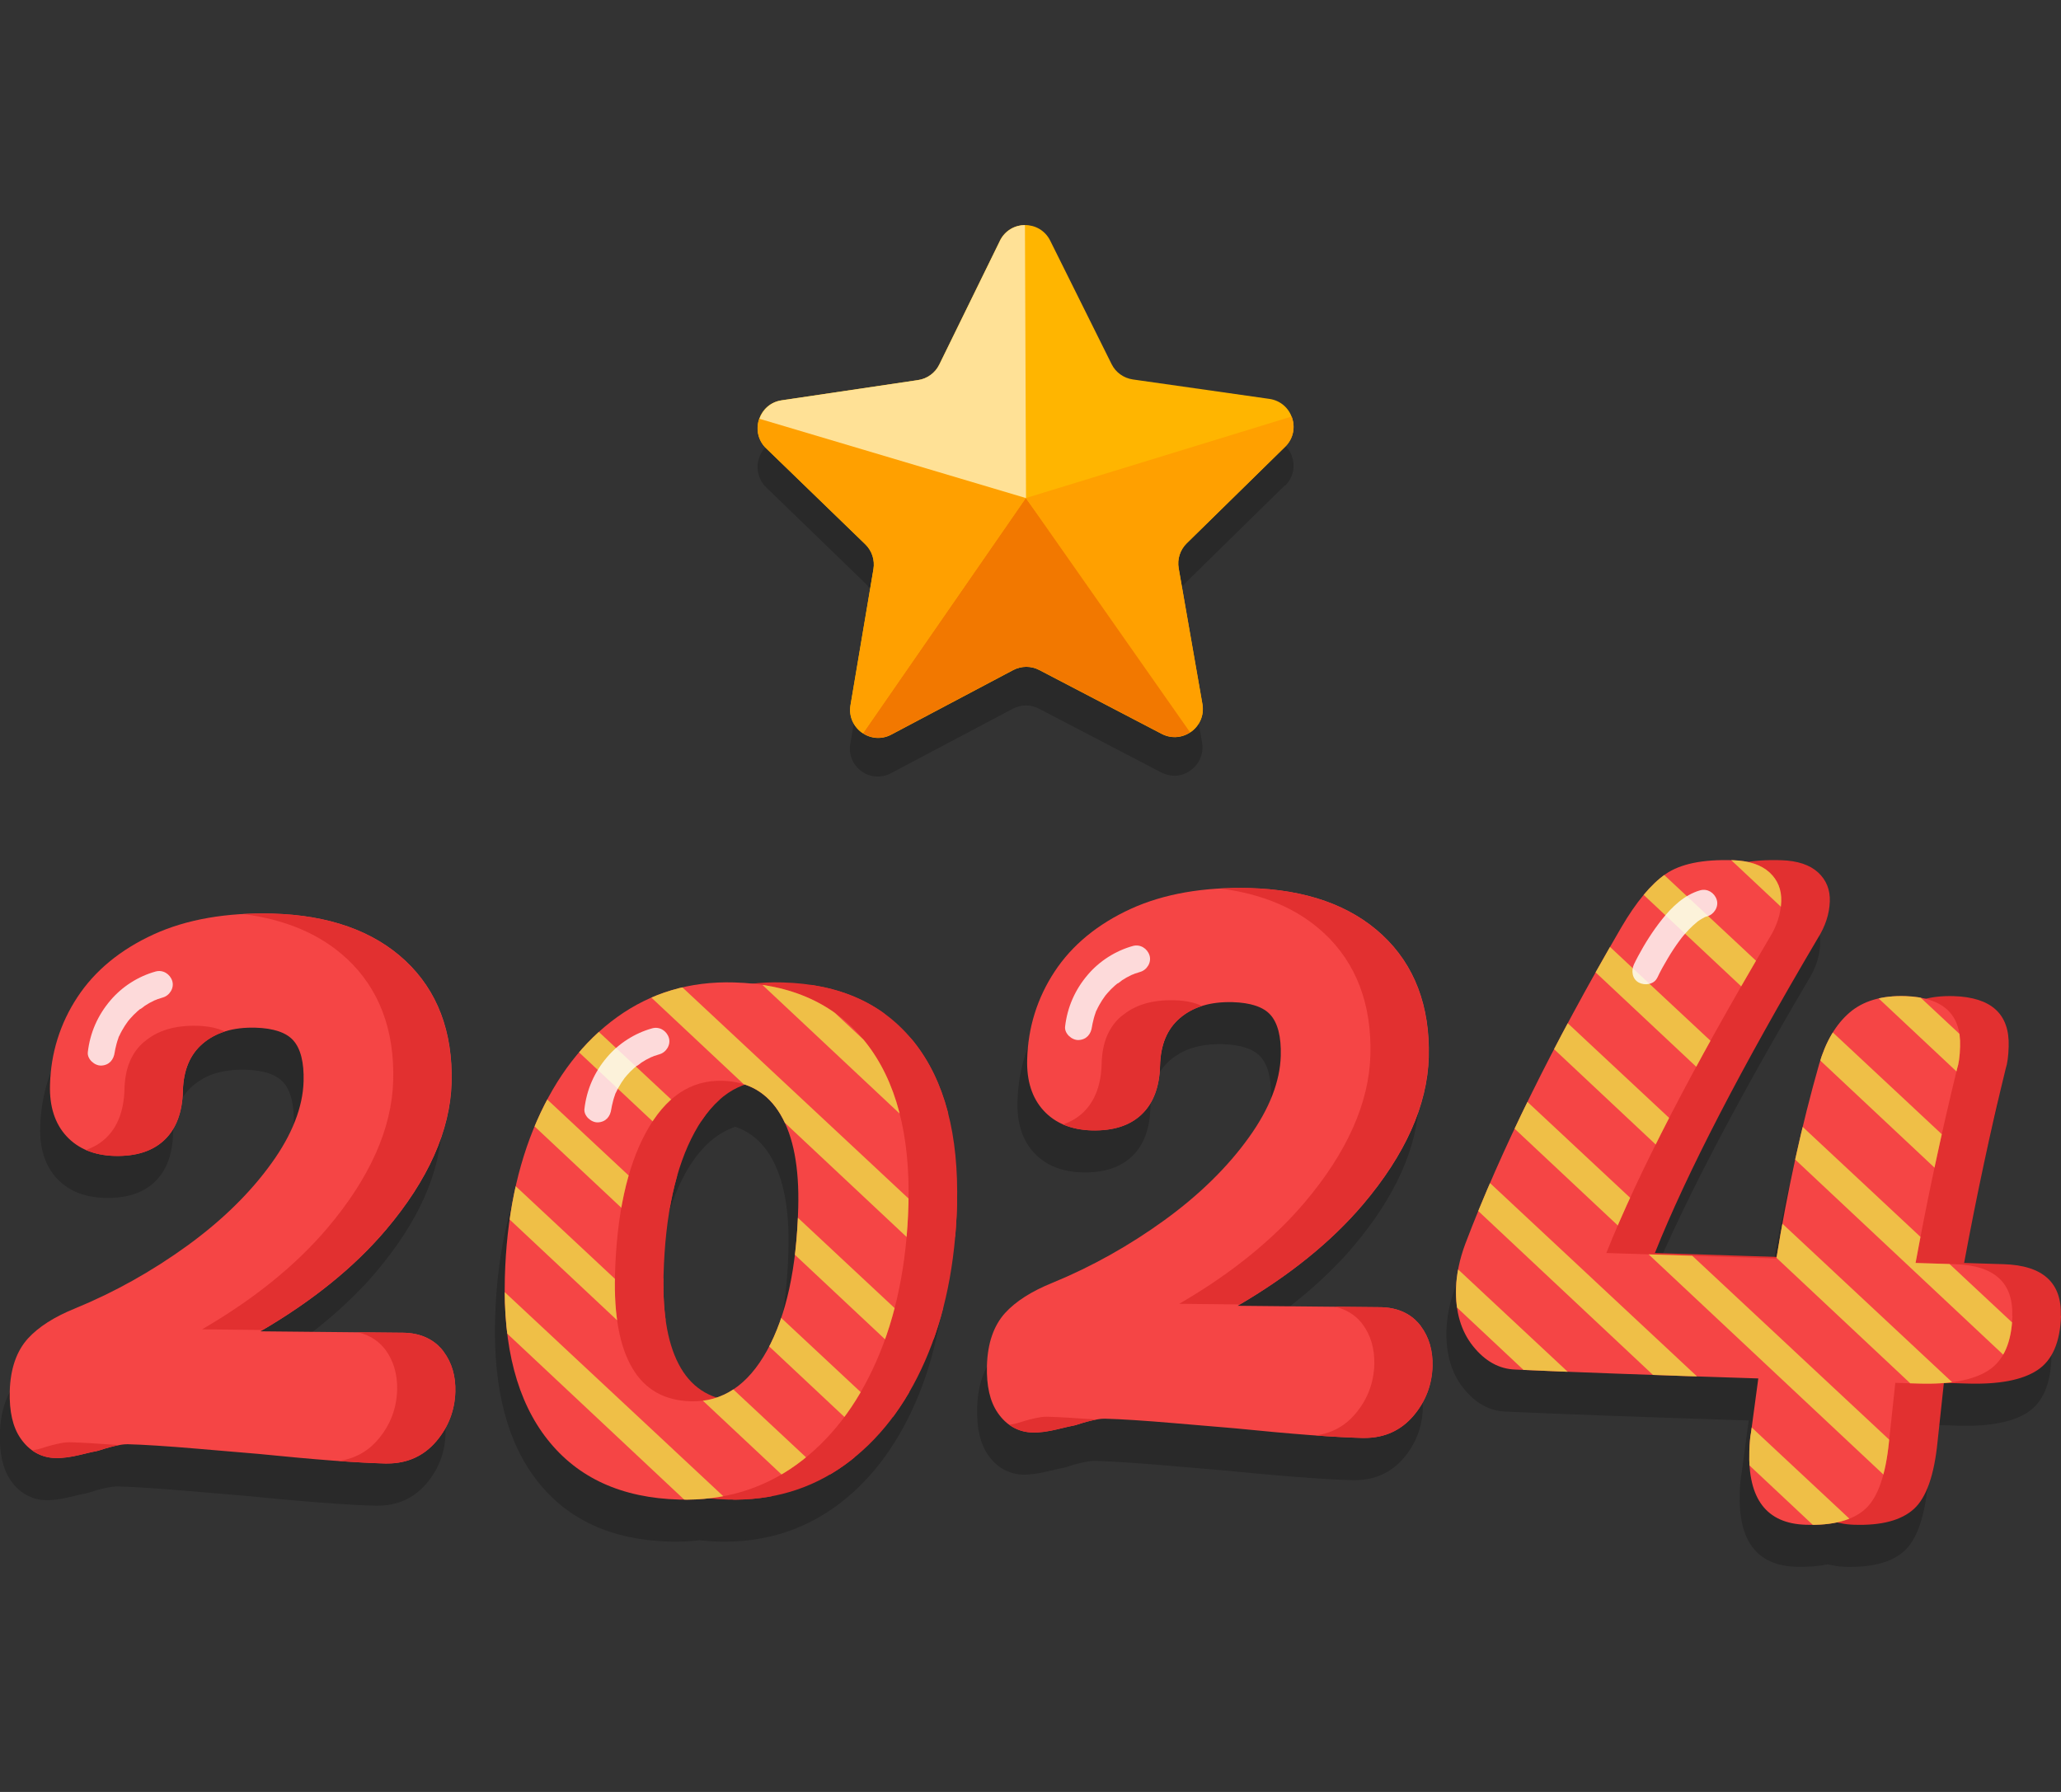 <?xml version="1.0" encoding="UTF-8"?><svg id="_圖層_2" xmlns="http://www.w3.org/2000/svg" xmlns:xlink="http://www.w3.org/1999/xlink" viewBox="0 0 230 200"><rect x="0" y="0" width="230" height="200" fill="#333333" stroke="none"/><defs><style>.cls-1{fill:none;}.cls-1,.cls-2,.cls-3,.cls-4,.cls-5,.cls-6,.cls-7,.cls-8,.cls-9,.cls-10,.cls-11{stroke-width:0px;}.cls-12,.cls-3{fill:#e23030;}.cls-13{clip-path:url(#clippath-4);}.cls-14{clip-path:url(#clippath-3);}.cls-15{clip-path:url(#clippath-5);}.cls-16,.cls-11{opacity:.2;}.cls-17{opacity:.8;}.cls-4{fill:#efbf47;}.cls-5{fill:#fff;}.cls-6{fill:#ffe196;}.cls-7{fill:#ffa000;}.cls-8{fill:#ffb500;}.cls-9{fill:#f27800;}.cls-10{fill:#f54545;}</style><clipPath id="clippath-3"><path class="cls-3" d="m66.53,160.68c-3.39-4.28-4.98-10.32-4.77-18.11.18-6.61,1.37-12.43,3.57-17.45,2.2-5.02,5.19-8.88,8.96-11.6,3.77-2.71,8.12-4.01,13.03-3.87,6.41.17,11.32,2.4,14.71,6.69,3.39,4.29,4.98,10.32,4.77,18.11-.18,6.61-1.37,12.43-3.57,17.45s-5.19,8.88-8.96,11.6c-3.78,2.72-8.12,4-13.03,3.87-6.42-.17-11.32-2.4-14.71-6.69Zm24.49-9.95c2.14-3.87,3.3-9.18,3.48-15.92.12-4.52-.54-7.99-1.98-10.42-1.44-2.43-3.6-3.69-6.48-3.76-3.54-.1-6.37,1.81-8.51,5.72-2.14,3.91-3.3,9.23-3.48,15.97-.12,4.52.52,7.97,1.93,10.37,1.41,2.4,3.59,3.63,6.53,3.71,3.54.1,6.37-1.79,8.51-5.67Z"/></clipPath><clipPath id="clippath-4"><path class="cls-1" d="m61.11,160.68c-3.39-4.28-4.98-10.32-4.77-18.11.18-6.61,1.37-12.43,3.57-17.45,2.2-5.02,5.19-8.88,8.96-11.6,3.77-2.71,8.12-4.01,13.03-3.87,6.41.17,11.32,2.4,14.71,6.69,3.39,4.29,4.98,10.32,4.77,18.11-.18,6.61-1.37,12.43-3.57,17.45-2.2,5.02-5.19,8.88-8.96,11.6-3.78,2.72-8.12,4-13.03,3.87-6.42-.17-11.32-2.4-14.71-6.69Zm24.49-9.95c2.14-3.87,3.3-9.18,3.48-15.92.12-4.52-.54-7.99-1.98-10.42-1.44-2.43-3.6-3.69-6.48-3.76-3.54-.1-6.37,1.81-8.51,5.72-2.14,3.91-3.3,9.23-3.48,15.97-.12,4.52.52,7.97,1.93,10.37,1.41,2.4,3.59,3.63,6.53,3.71,3.54.1,6.37-1.79,8.51-5.67Z"/></clipPath><clipPath id="clippath-5"><path class="cls-1" d="m224.58,146.86c-.09,2.96-.98,4.99-2.66,6.08-1.68,1.1-4.29,1.59-7.82,1.48l-2.59-.08-.7,6.52c-.37,3.77-1.25,6.29-2.65,7.56-1.4,1.27-3.62,1.86-6.66,1.76-4.36-.14-6.45-2.88-6.28-8.22.03-.9.09-1.6.19-2.09l.81-6.02c-11.92-.38-20.95-.71-27.11-.99-1.81-.06-3.38-.93-4.73-2.62-1.35-1.69-1.97-3.85-1.89-6.48.05-1.56.39-3.19,1.02-4.9,3.95-10.4,9.76-22.18,17.42-35.35,1.65-2.82,3.3-4.81,4.94-5.95,1.64-1.14,4.14-1.66,7.51-1.55,1.81.06,3.17.52,4.09,1.36.92.85,1.36,1.94,1.31,3.25-.05,1.4-.5,2.78-1.37,4.15-8.53,14.45-14.58,26.14-18.15,35.08l18.98.61c1.23-7.61,2.82-14.84,4.77-21.69.74-2.53,1.87-4.44,3.39-5.75,1.52-1.31,3.6-1.92,6.23-1.84,4.19.14,6.23,2.01,6.11,5.63-.03,1.07-.14,1.89-.33,2.46-1.7,6.94-3.25,14.17-4.64,21.69l4.44.14c4.35.14,6.47,2.06,6.35,5.76Z"/></clipPath></defs><g id="_標準字"><rect class="cls-1" x="0" width="230" height="200"/><path class="cls-11" d="m143.42,54.2c.33-.32.56-.69.71-1.07.01-.02.02-.05.03-.07.04-.1.06-.19.09-.29.01-.05.03-.09.04-.14.02-.08.03-.16.04-.25,0-.06.02-.13.02-.19,0-.07,0-.14,0-.2,0-.08,0-.16,0-.24,0-.06-.01-.11-.02-.16-.01-.09-.03-.18-.05-.27-.01-.05-.02-.09-.03-.13-.03-.1-.05-.19-.09-.29,0-.02,0-.03-.01-.05h0c-.38-.99-1.25-1.8-2.48-1.98l-15.24-2.17c-1.02-.15-1.91-.78-2.37-1.71l-6.85-13.78c-.58-1.17-1.71-1.75-2.84-1.74h0c-.08,0-.16.03-.24.03-.19.02-.39.03-.58.08-.09.02-.17.08-.26.11-.17.07-.35.12-.52.22-.12.07-.21.18-.32.26-.12.09-.25.17-.35.29-.2.22-.38.47-.52.76l-6.77,13.82c-.45.93-1.34,1.57-2.36,1.72l-15.23,2.26c-.16.02-.31.06-.46.1-.07.02-.13.05-.2.08-.07.03-.15.05-.22.08-.09.04-.17.09-.25.14-.04.02-.09.04-.13.07-.1.06-.18.13-.27.2-.02.02-.04.03-.07.05-.09.08-.18.17-.26.26,0,0-.02.02-.03.03-.09.1-.17.21-.25.32,0,0,0,0,0,0-.15.23-.27.47-.36.73,0,0,0,0,0,0h0c-.09.25-.14.51-.17.77,0,0,0,0,0,.01-.01.14-.01.27,0,.41,0,.01,0,.03,0,.04,0,.13.02.25.05.38,0,.02,0,.05.01.07.02.11.06.23.09.34.01.03.02.07.03.1.04.1.09.2.13.3.02.04.03.08.05.12.05.1.12.19.18.28.03.04.05.08.07.11.1.13.2.25.32.36l11.06,10.71c.37.36.64.8.8,1.27.16.48.2.99.11,1.5l-2.56,15.18s0,0,0,0c-.03.16-.04.32-.04.48,0,.04,0,.09,0,.13,0,.11,0,.23.02.34,0,.04.02.08.02.12.02.11.04.22.07.32,0,.03.02.06.03.1.04.11.08.22.13.33,0,.02.02.04.03.06.06.11.12.23.19.33,0,.01.02.02.02.03.08.11.16.22.25.32,0,0,0,0,0,.01.19.22.41.41.66.57h0s0,0,0,0c.11.07.23.14.35.2,0,0,0,0,0,0,.12.06.24.11.36.15,0,0,.01,0,.02,0,.12.04.24.07.36.1.02,0,.04,0,.06,0,.11.02.22.04.34.04.04,0,.07,0,.11,0,.1,0,.2,0,.3,0,.06,0,.11-.01.17-.02.08-.01.17-.02.25-.03.08-.02.16-.04.24-.07.06-.02.12-.03.18-.05.14-.05.28-.11.42-.19l13.6-7.2c.91-.48,2-.49,2.92,0l13.65,7.12c.16.08.32.15.48.2.05.02.1.03.15.04.11.03.22.06.33.08.06,0,.11.01.17.02.11.01.22.02.32.02.05,0,.1,0,.15,0,.12,0,.23-.02.34-.04.04,0,.08-.01.12-.02.14-.03.27-.06.4-.11.01,0,.02,0,.03-.01.24-.09.46-.2.67-.34h0s.01-.01.02-.02c.1-.07.19-.14.28-.21.02-.02.05-.04.07-.06.06-.05.11-.1.16-.16,0,0,0,0,0,0h0s.04-.05.07-.07c.03-.03.06-.06.08-.09.06-.07.11-.15.17-.22.03-.05.07-.09.1-.14.04-.06.07-.13.11-.2.04-.07.07-.13.1-.2.02-.05.04-.1.06-.15.03-.09.07-.18.1-.27,0-.03.01-.05.02-.08.1-.4.13-.84.05-1.29l-2.65-15.16c-.18-1.02.16-2.06.89-2.78l10.99-10.78Z"/><g class="cls-16"><path class="cls-2" d="m222.55,145.8l-4.44-.14c1.39-7.52,2.94-14.75,4.65-21.69.18-.57.29-1.39.33-2.46.12-3.62-1.92-5.49-6.11-5.63-1.17-.04-2.23.07-3.18.31-.67-.17-1.4-.28-2.24-.31-2.63-.08-4.71.53-6.23,1.84-1.52,1.31-2.65,3.23-3.39,5.75-1.93,6.8-3.51,13.97-4.74,21.51l-13.59-.44c3.58-8.93,9.63-20.62,18.15-35.08.87-1.37,1.32-2.75,1.37-4.15.04-1.31-.4-2.4-1.31-3.25-.92-.85-2.28-1.31-4.09-1.36-1.42-.05-2.68.03-3.8.2-.5-.11-1.03-.18-1.62-.2-3.37-.11-5.87.41-7.51,1.55-1.64,1.14-3.29,3.12-4.94,5.95-7.66,13.16-13.47,24.94-17.42,35.35-.63,1.71-.97,3.34-1.02,4.9-.08,2.63.54,4.79,1.89,6.48,1.34,1.69,2.92,2.56,4.73,2.62,6.16.28,15.2.61,27.11.99l-.81,6.02c-.1.49-.16,1.19-.19,2.09-.17,5.34,1.92,8.08,6.28,8.22,1.35.04,2.53-.06,3.55-.28.57.15,1.18.26,1.87.28,3.04.1,5.26-.49,6.66-1.76,1.4-1.27,2.28-3.79,2.65-7.56l.7-6.49c.07,0,.13-.01.19-.02l2.4.08c3.53.11,6.14-.38,7.82-1.48,1.68-1.1,2.57-3.13,2.66-6.08.12-3.7-2-5.62-6.35-5.76Z"/><path class="cls-2" d="m86.23,114.34c-1.14-.03-2.24.02-3.32.15-.68-.07-1.38-.13-2.1-.15-4.91-.13-9.25,1.16-13.03,3.87-3.78,2.71-6.76,6.58-8.96,11.6-2.2,5.02-3.39,10.83-3.57,17.45-.21,7.79,1.38,13.83,4.77,18.11,3.39,4.29,8.29,6.51,14.71,6.69,1.14.03,2.24-.02,3.32-.15.68.07,1.38.13,2.1.15,4.91.13,9.25-1.16,13.03-3.87,3.77-2.71,6.76-6.58,8.96-11.6,2.2-5.02,3.39-10.83,3.57-17.45.21-7.79-1.38-13.83-4.77-18.11-3.39-4.28-8.29-6.51-14.71-6.69Zm-11.34,43.03c-1.41-2.4-2.05-5.85-1.93-10.37.18-6.74,1.34-12.07,3.48-15.97,1.52-2.77,3.39-4.51,5.61-5.27,1.65.56,2.98,1.66,3.96,3.32,1.44,2.43,2.1,5.9,1.98,10.42-.18,6.74-1.34,12.05-3.48,15.92-1.52,2.76-3.4,4.49-5.63,5.23-1.69-.55-3.02-1.64-3.99-3.28Z"/><path class="cls-2" d="m48.43,155.56c-.69-.93-2.01-2.05-4.39-2.12l-16.06-.16c2.93-1.7,5.57-3.52,7.93-5.44.02-.02.04-.04.06-.05.55-.45,1.08-.9,1.6-1.36.09-.08.17-.16.26-.24.44-.4.88-.8,1.3-1.21.2-.19.38-.39.58-.58.3-.3.6-.6.89-.9.47-.5.93-1.01,1.36-1.53,4.73-5.58,7.19-11.11,7.34-16.44.15-5.7-1.59-10.29-5.19-13.64-3.54-3.3-8.52-5.06-14.79-5.23-.56-.02-1.12-.02-1.66,0-4.44.06-8.34.83-11.59,2.32-3.72,1.7-6.58,4.06-8.52,7.01-1.94,2.95-2.97,6.25-3.06,9.81-.07,2.39.55,4.31,1.83,5.7.95,1.03,2.17,1.7,3.66,2.01,0,0,.02,0,.03,0,.24.05.48.09.73.12.03,0,.07.01.1.01.28.03.57.05.86.06,2.39.06,4.24-.53,5.55-1.77,1.31-1.24,2.01-3.07,2.07-5.44.06-2.36.79-4.1,2.21-5.32.18-.15.37-.3.56-.43.18-.12.37-.24.56-.35.01,0,.02-.01.03-.02.41-.23.85-.41,1.32-.56h0c1-.31,2.13-.45,3.4-.42,2.01.06,3.44.53,4.23,1.42.82.92,1.21,2.46,1.15,4.57-.08,2.86-1.27,5.93-3.56,9.11-2.37,3.31-5.54,6.42-9.43,9.24-3.92,2.84-8.12,5.19-12.48,6.98-2.37.96-4.1,2.07-5.3,3.38-1.27,1.41-1.95,3.38-2.02,5.87-.06,2.27.33,3.99,1.2,5.26.51.75,1.14,1.31,1.84,1.68.04.02.07.04.11.05.15.07.31.14.47.2.05.02.11.04.16.06.15.05.31.09.46.12.06.01.11.03.17.04.21.03.43.06.65.06.81.03,1.74-.1,2.85-.37.9-.22,1.5-.36,1.81-.41l.23-.06c.25-.08.47-.15.69-.22.05-.01.08-.02.13-.04.16-.05.33-.09.47-.13.03,0,.06-.01.09-.02.15-.04.29-.07.42-.1.01,0,.02,0,.04,0,.14-.03.27-.06.39-.08.49-.09.8-.11.97-.1,1.86.05,4.47.22,7.75.5,3.34.29,5.63.48,6.84.58,4.19.42,7.61.71,10.38.89.02,0,.03,0,.05,0,.44.03.88.05,1.29.08.12,0,.23.01.34.02.31.02.62.03.91.04.41.02.81.03,1.18.04.08,0,.17,0,.25,0,2.23,0,4.06-.83,5.46-2.47,1.36-1.6,2.07-3.46,2.13-5.53.05-1.74-.39-3.25-1.31-4.48h0Z"/><path class="cls-2" d="m157.49,152.71c-.69-.93-2.01-2.05-4.39-2.12l-16.06-.16c2.93-1.7,5.57-3.52,7.93-5.44.02-.02.04-.04.06-.05.55-.45,1.08-.9,1.6-1.36.09-.08.17-.16.26-.24.44-.4.88-.8,1.3-1.21.2-.19.38-.39.58-.58.3-.3.6-.6.89-.9.47-.5.93-1.01,1.36-1.53,4.73-5.58,7.19-11.11,7.34-16.44.15-5.7-1.59-10.29-5.19-13.64-3.54-3.3-8.52-5.06-14.79-5.23-.56-.02-1.12-.02-1.66,0-4.44.06-8.34.83-11.59,2.32-3.72,1.7-6.58,4.06-8.52,7.01-1.94,2.95-2.97,6.25-3.06,9.81-.07,2.39.55,4.31,1.83,5.7.95,1.03,2.18,1.7,3.66,2.01,0,0,.02,0,.03,0,.24.05.48.09.73.12.03,0,.06.01.1.01.28.03.57.05.86.06,2.39.06,4.24-.53,5.55-1.77,1.31-1.24,2.01-3.07,2.07-5.44.06-2.36.79-4.1,2.21-5.32.18-.15.37-.3.56-.43.18-.12.37-.24.56-.35.01,0,.02-.01.03-.02.41-.23.85-.41,1.32-.56h0c1-.31,2.13-.45,3.4-.42,2.01.06,3.44.53,4.23,1.42.82.92,1.21,2.46,1.15,4.57-.08,2.86-1.27,5.93-3.56,9.11-2.37,3.31-5.54,6.42-9.43,9.24-3.92,2.84-8.12,5.19-12.48,6.98-2.37.96-4.1,2.07-5.3,3.38-1.27,1.41-1.95,3.38-2.02,5.87-.06,2.27.33,3.99,1.2,5.26.51.75,1.14,1.31,1.84,1.68.04.02.07.04.11.05.15.07.31.14.47.2.05.02.11.04.16.06.15.05.31.09.46.12.06.01.11.03.17.04.21.03.43.06.65.06.81.03,1.74-.1,2.85-.37.9-.22,1.5-.36,1.81-.41l.23-.06c.25-.08.47-.15.69-.22.05-.01.08-.02.13-.04.16-.05.33-.09.47-.13.03,0,.06-.01.09-.02.15-.04.29-.07.42-.1.01,0,.02,0,.04,0,.14-.03.27-.06.39-.08.49-.09.8-.11.97-.1,1.86.05,4.47.22,7.75.5,3.34.29,5.63.48,6.84.58,4.18.42,7.61.71,10.38.89.02,0,.03,0,.05,0,.44.03.88.05,1.29.08.12,0,.23.01.34.02.31.02.62.03.91.04.41.02.81.03,1.18.04.08,0,.17,0,.25,0,2.23,0,4.06-.83,5.46-2.47,1.36-1.6,2.07-3.46,2.13-5.53.05-1.74-.39-3.25-1.31-4.48h0Z"/></g><path class="cls-3" d="m230,146.86c-.09,2.96-.98,4.99-2.66,6.08-1.68,1.1-4.29,1.59-7.82,1.48l-2.59-.08-.7,6.52c-.37,3.77-1.25,6.29-2.65,7.56-1.4,1.27-3.62,1.86-6.66,1.76-4.36-.14-6.45-2.88-6.28-8.22.03-.9.09-1.6.19-2.09l.81-6.02c-11.92-.38-20.95-.71-27.11-.99-1.81-.06-3.38-.93-4.73-2.62-1.35-1.69-1.97-3.85-1.89-6.48.05-1.56.39-3.19,1.02-4.9,3.95-10.4,9.76-22.18,17.42-35.35,1.65-2.82,3.3-4.81,4.94-5.95,1.64-1.14,4.14-1.66,7.51-1.55,1.81.06,3.17.52,4.09,1.36.92.85,1.36,1.94,1.31,3.25-.05,1.4-.5,2.78-1.37,4.15-8.53,14.45-14.58,26.14-18.15,35.08l18.98.61c1.23-7.61,2.82-14.84,4.77-21.69.74-2.53,1.87-4.44,3.39-5.75,1.52-1.31,3.6-1.92,6.23-1.84,4.19.14,6.23,2.01,6.11,5.63-.03,1.07-.14,1.89-.33,2.46-1.7,6.94-3.25,14.17-4.64,21.69l4.44.14c4.35.14,6.47,2.06,6.35,5.76Z"/><path class="cls-12" d="m66.53,160.68c-3.39-4.28-4.98-10.32-4.77-18.11.18-6.61,1.37-12.43,3.57-17.45,2.2-5.02,5.19-8.88,8.96-11.6,3.77-2.71,8.12-4.01,13.03-3.87,6.41.17,11.32,2.4,14.71,6.69,3.39,4.29,4.98,10.32,4.77,18.11-.18,6.61-1.37,12.43-3.57,17.45s-5.19,8.88-8.96,11.6c-3.78,2.72-8.12,4-13.03,3.87-6.42-.17-11.32-2.4-14.71-6.69Zm24.49-9.95c2.14-3.87,3.3-9.18,3.48-15.92.12-4.52-.54-7.99-1.98-10.42-1.44-2.43-3.6-3.69-6.48-3.76-3.54-.1-6.37,1.81-8.51,5.72-2.14,3.91-3.3,9.23-3.48,15.97-.12,4.52.52,7.97,1.93,10.37,1.41,2.4,3.59,3.63,6.53,3.71,3.54.1,6.37-1.79,8.51-5.67Z"/><g class="cls-14"><polygon class="cls-3" points="61.91 118.44 61.91 122.75 115.84 173.33 120.7 173.33 61.91 118.44"/><polygon class="cls-3" points="61.91 105.52 61.91 109.83 120.7 164.97 120.7 160.42 61.91 105.52"/><polygon class="cls-3" points="61.91 91.84 61.91 96.15 120.7 151.29 120.7 146.74 61.91 91.84"/><polygon class="cls-3" points="61.91 78.8 61.91 83.11 120.7 138.25 120.7 133.7 61.91 78.8"/><polygon class="cls-3" points="54.97 124.92 54.97 129.24 108.9 179.82 113.75 179.82 54.97 124.92"/><polygon class="cls-3" points="48.03 131.41 48.03 135.72 101.95 186.3 106.81 186.3 48.03 131.41"/><polygon class="cls-3" points="41.08 137.89 41.08 142.21 95.01 192.79 99.86 192.79 41.08 137.89"/></g><path class="cls-10" d="m49.52,150.87h0c-.69-.93-2.01-2.05-4.39-2.12l-16.06-.16c5.77-3.36,10.46-7.15,13.99-11.31,4.73-5.58,7.19-11.11,7.34-16.44.15-5.7-1.59-10.29-5.19-13.64-3.54-3.3-8.52-5.06-14.79-5.23-5.13-.14-9.6.64-13.26,2.31-3.72,1.7-6.58,4.06-8.52,7.01-1.94,2.95-2.97,6.25-3.06,9.81-.07,2.39.55,4.31,1.83,5.7,1.29,1.41,3.1,2.15,5.38,2.21,2.39.06,4.24-.53,5.55-1.77,1.31-1.24,2.01-3.07,2.07-5.44.06-2.36.79-4.1,2.21-5.32,1.47-1.26,3.4-1.84,5.88-1.78,2.01.06,3.44.53,4.23,1.42.82.92,1.21,2.46,1.15,4.57-.08,2.86-1.27,5.93-3.56,9.11-2.37,3.31-5.54,6.42-9.43,9.24-3.92,2.84-8.12,5.19-12.48,6.98-2.37.96-4.1,2.07-5.3,3.38-1.27,1.41-1.95,3.38-2.02,5.87-.06,2.27.33,3.99,1.2,5.26.96,1.4,2.29,2.16,3.86,2.2.81.03,1.74-.1,2.85-.37.9-.22,1.5-.36,1.81-.41l.23-.06c1.92-.63,2.85-.71,3.2-.7,1.86.05,4.47.22,7.75.5,3.34.29,5.63.48,6.84.58,6.34.64,10.96.99,14.14,1.07.08,0,.17,0,.25,0,2.23,0,4.06-.83,5.46-2.47,1.36-1.6,2.07-3.46,2.13-5.53.05-1.74-.39-3.25-1.31-4.48Z"/><path class="cls-3" d="m38.69,106.98c3.6,3.35,5.35,7.94,5.19,13.64-.15,5.33-2.61,10.86-7.34,16.44-3.52,4.16-8.21,7.95-13.99,11.31l6.76.07c5.65-3.32,10.26-7.06,13.73-11.16,4.73-5.58,7.19-11.11,7.34-16.44.15-5.7-1.59-10.29-5.19-13.64-3.54-3.3-8.52-5.06-14.79-5.23-1.12-.03-2.19,0-3.25.05,4.75.61,8.63,2.26,11.53,4.96Z"/><path class="cls-3" d="m49.52,150.87h0c-.69-.93-2.01-2.05-4.39-2.12l-5.2-.05c1.57.35,2.53,1.21,3.08,1.95h0c.91,1.23,1.35,2.74,1.31,4.48-.06,2.08-.77,3.94-2.13,5.53-1.17,1.38-2.67,2.18-4.44,2.4,2.05.15,3.8.24,5.23.28.08,0,.17,0,.25,0,2.23,0,4.06-.83,5.46-2.47,1.36-1.6,2.07-3.46,2.13-5.53.05-1.74-.39-3.25-1.31-4.48Z"/><path class="cls-3" d="m16.1,116.26c-1.43,1.22-2.15,2.96-2.21,5.32-.06,2.37-.76,4.2-2.07,5.44-.62.59-1.37,1.03-2.24,1.33.93.41,2,.63,3.2.67,2.39.06,4.24-.53,5.55-1.77,1.31-1.24,2.01-3.07,2.07-5.44.06-2.36.79-4.1,2.21-5.32.71-.61,1.54-1.06,2.48-1.36-.8-.38-1.81-.61-3.1-.64-2.48-.06-4.41.52-5.88,1.78Z"/><path class="cls-3" d="m7.75,160.97c-.35,0-1.28.07-3.2.7l-.23.06c-.16.03-.4.08-.72.15.75.54,1.61.83,2.56.85.81.03,1.74-.1,2.85-.37.9-.22,1.5-.36,1.81-.41l.23-.06c.99-.33,1.71-.5,2.23-.6-2.26-.17-4.12-.28-5.53-.32Z"/><path class="cls-10" d="m61.11,160.68c-3.39-4.28-4.98-10.32-4.77-18.11.18-6.61,1.37-12.43,3.57-17.45,2.2-5.02,5.19-8.88,8.96-11.6,3.77-2.71,8.12-4.01,13.03-3.87,6.41.17,11.32,2.4,14.71,6.69,3.39,4.29,4.98,10.32,4.77,18.11-.18,6.61-1.37,12.43-3.57,17.45-2.2,5.02-5.19,8.88-8.96,11.6-3.78,2.72-8.12,4-13.03,3.87-6.42-.17-11.32-2.4-14.71-6.69Zm24.49-9.95c2.14-3.87,3.3-9.18,3.48-15.92.12-4.52-.54-7.99-1.98-10.42-1.44-2.43-3.6-3.69-6.48-3.76-3.54-.1-6.37,1.81-8.51,5.72-2.14,3.91-3.3,9.23-3.48,15.97-.12,4.52.52,7.97,1.93,10.37,1.41,2.4,3.59,3.63,6.53,3.71,3.54.1,6.37-1.79,8.51-5.67Z"/><path class="cls-10" d="m224.58,146.86c-.09,2.96-.98,4.99-2.66,6.08-1.68,1.1-4.29,1.59-7.82,1.48l-2.59-.08-.7,6.52c-.37,3.77-1.25,6.29-2.65,7.56-1.4,1.27-3.62,1.86-6.66,1.76-4.36-.14-6.45-2.88-6.28-8.22.03-.9.09-1.6.19-2.09l.81-6.02c-11.92-.38-20.95-.71-27.11-.99-1.81-.06-3.38-.93-4.73-2.62-1.35-1.69-1.97-3.85-1.89-6.48.05-1.56.39-3.19,1.02-4.9,3.95-10.4,9.76-22.18,17.42-35.35,1.65-2.82,3.3-4.81,4.94-5.95,1.64-1.14,4.14-1.66,7.51-1.55,1.81.06,3.17.52,4.09,1.36.92.85,1.36,1.94,1.31,3.25-.05,1.4-.5,2.78-1.37,4.15-8.53,14.45-14.58,26.14-18.15,35.08l18.98.61c1.23-7.61,2.82-14.84,4.77-21.69.74-2.53,1.87-4.44,3.39-5.75,1.52-1.31,3.6-1.92,6.23-1.84,4.19.14,6.23,2.01,6.11,5.63-.03,1.07-.14,1.89-.33,2.46-1.7,6.94-3.25,14.17-4.64,21.69l4.44.14c4.35.14,6.47,2.06,6.35,5.76Z"/><g class="cls-13"><polygon class="cls-4" points="56.49 118.44 56.49 122.75 110.42 173.33 115.28 173.33 56.49 118.44"/><polygon class="cls-4" points="56.49 105.52 56.49 109.83 115.28 164.97 115.28 160.42 56.49 105.52"/><polygon class="cls-4" points="56.49 91.84 56.49 96.15 115.28 151.29 115.28 146.74 56.49 91.84"/><polygon class="cls-4" points="56.49 78.8 56.49 83.11 115.28 138.25 115.28 133.7 56.49 78.8"/><polygon class="cls-4" points="49.55 124.92 49.55 129.24 103.48 179.82 108.33 179.82 49.55 124.92"/><polygon class="cls-4" points="42.61 131.41 42.61 135.72 96.53 186.3 101.39 186.3 42.61 131.41"/><polygon class="cls-4" points="35.66 137.89 35.66 142.21 89.59 192.79 94.44 192.79 35.66 137.89"/></g><g class="cls-17"><path class="cls-5" d="m12.81,117.42c.04-.37-.06.34,0-.03.02-.11.04-.21.06-.32.04-.19.09-.39.14-.58s.11-.38.18-.57c.03-.09.06-.22.12-.3-.19.28-.03.07.02-.04.17-.38.38-.74.6-1.09.11-.17.22-.33.34-.49.21-.3-.21.24.03-.04.07-.08.14-.17.21-.25.26-.3.54-.59.84-.85.08-.07.16-.14.25-.21.04-.03.08-.07.13-.1.09-.07.06-.05-.09.07.06.02.47-.33.53-.37.33-.22.68-.41,1.04-.58.05-.02.1-.05.15-.07.1-.04.07-.03-.11.05.05,0,.26-.1.3-.12.2-.07.41-.14.62-.2.76-.21,1.3-1.07,1.05-1.85s-1.04-1.27-1.85-1.05c-1.95.54-3.75,1.69-5.06,3.24-1.41,1.66-2.26,3.6-2.51,5.76-.09.78.76,1.53,1.5,1.5.89-.04,1.4-.66,1.5-1.5h0Z"/></g><g class="cls-17"><path class="cls-5" d="m68.23,123.76c.04-.37-.06.34,0-.03.02-.11.04-.21.06-.32.04-.19.09-.39.14-.58s.11-.38.18-.57c.03-.09.06-.22.12-.3-.19.28-.03.07.02-.04.17-.38.38-.74.6-1.09.11-.17.22-.33.34-.49.21-.3-.21.24.03-.04.07-.08.14-.17.21-.25.26-.3.54-.59.84-.85.08-.07.16-.14.25-.21.04-.03.08-.07.13-.1.09-.07.06-.05-.09.07.06.02.47-.33.53-.37.33-.22.68-.41,1.04-.58.05-.02.1-.05.15-.07.1-.04.07-.03-.11.05.05,0,.26-.1.3-.12.2-.07.41-.14.62-.2.76-.21,1.3-1.07,1.05-1.85s-1.04-1.27-1.85-1.05c-1.95.54-3.75,1.69-5.06,3.24-1.41,1.66-2.26,3.6-2.51,5.76-.09.78.76,1.53,1.5,1.5.89-.04,1.4-.66,1.5-1.5h0Z"/></g><path class="cls-10" d="m158.57,148.02h0c-.69-.93-2.01-2.05-4.39-2.12l-16.06-.16c5.77-3.36,10.46-7.15,13.99-11.31,4.73-5.58,7.19-11.11,7.34-16.44.15-5.7-1.59-10.29-5.19-13.64-3.54-3.3-8.52-5.06-14.79-5.23-5.13-.14-9.6.64-13.26,2.31-3.72,1.7-6.58,4.06-8.52,7.01-1.94,2.95-2.97,6.25-3.06,9.81-.07,2.39.55,4.31,1.83,5.7,1.29,1.41,3.1,2.15,5.38,2.21,2.39.06,4.24-.53,5.55-1.77,1.31-1.24,2.01-3.07,2.07-5.44.06-2.36.79-4.1,2.21-5.32,1.47-1.26,3.4-1.84,5.88-1.78,2.01.06,3.44.53,4.23,1.42.82.92,1.21,2.46,1.15,4.57-.08,2.86-1.27,5.93-3.56,9.11-2.37,3.31-5.54,6.42-9.43,9.24-3.92,2.84-8.12,5.19-12.48,6.98-2.37.96-4.1,2.07-5.3,3.38-1.27,1.41-1.95,3.38-2.02,5.87-.06,2.27.33,3.99,1.2,5.26.96,1.4,2.29,2.16,3.86,2.2.81.03,1.74-.1,2.85-.37.9-.22,1.5-.36,1.81-.41l.23-.06c1.92-.63,2.85-.71,3.2-.7,1.86.05,4.47.22,7.75.5,3.34.29,5.63.48,6.84.58,6.34.64,10.96.99,14.14,1.07.08,0,.17,0,.25,0,2.23,0,4.06-.83,5.46-2.47,1.36-1.6,2.07-3.46,2.13-5.53.05-1.74-.39-3.25-1.31-4.48Z"/><path class="cls-3" d="m147.74,104.13c3.6,3.35,5.35,7.94,5.19,13.64-.15,5.33-2.61,10.86-7.34,16.44-3.52,4.16-8.21,7.95-13.99,11.31l6.76.07c5.65-3.32,10.26-7.06,13.73-11.16,4.73-5.58,7.19-11.11,7.34-16.44.15-5.7-1.59-10.29-5.19-13.64-3.54-3.3-8.52-5.06-14.79-5.23-1.12-.03-2.19,0-3.25.05,4.75.61,8.63,2.26,11.53,4.96Z"/><path class="cls-3" d="m158.57,148.02h0c-.69-.93-2.01-2.05-4.39-2.12l-5.2-.05c1.57.35,2.53,1.21,3.08,1.95h0c.91,1.23,1.35,2.74,1.31,4.48-.06,2.08-.77,3.94-2.13,5.53-1.17,1.38-2.67,2.18-4.44,2.4,2.05.15,3.8.24,5.23.28.08,0,.17,0,.25,0,2.23,0,4.06-.83,5.46-2.47,1.36-1.6,2.07-3.46,2.13-5.53.05-1.74-.39-3.25-1.31-4.48Z"/><path class="cls-3" d="m125.15,113.41c-1.43,1.22-2.15,2.96-2.21,5.32-.06,2.37-.76,4.2-2.07,5.44-.62.59-1.37,1.03-2.24,1.33.93.41,2,.63,3.2.67,2.39.06,4.24-.53,5.55-1.77,1.31-1.24,2.01-3.07,2.07-5.44.06-2.36.79-4.1,2.21-5.32.71-.61,1.54-1.06,2.48-1.36-.8-.38-1.81-.61-3.1-.64-2.48-.06-4.41.52-5.88,1.78Z"/><path class="cls-3" d="m116.8,158.12c-.35,0-1.28.07-3.2.7l-.23.06c-.16.03-.4.08-.72.15.75.54,1.61.83,2.56.85.81.03,1.74-.1,2.85-.37.9-.22,1.5-.36,1.81-.41l.23-.06c.99-.33,1.71-.5,2.23-.6-2.26-.17-4.12-.28-5.53-.32Z"/><g class="cls-17"><path class="cls-5" d="m121.87,114.57c.04-.37-.06.34,0-.03.02-.11.04-.21.06-.32.04-.19.09-.39.14-.58s.11-.38.18-.57c.03-.09.06-.22.12-.3-.19.28-.03.07.02-.04.17-.38.38-.74.6-1.09.11-.17.22-.33.34-.49.21-.3-.21.24.03-.04.07-.08.14-.17.21-.25.26-.3.54-.59.84-.85.08-.07.16-.14.25-.21.04-.03.08-.07.13-.1.09-.07.06-.05-.09.07.06.02.47-.33.53-.37.33-.22.68-.41,1.04-.58.05-.02.1-.05.15-.07.1-.04.07-.03-.11.05.05,0,.26-.1.3-.12.2-.07.41-.14.62-.2.76-.21,1.3-1.07,1.05-1.85s-1.04-1.27-1.85-1.05c-1.95.54-3.75,1.69-5.06,3.24-1.41,1.66-2.26,3.6-2.51,5.76-.09.78.76,1.53,1.5,1.5.89-.04,1.4-.66,1.5-1.5h0Z"/></g><g class="cls-15"><polygon class="cls-4" points="171.17 110.67 171.17 114.98 225.09 165.57 229.95 165.57 171.17 110.67"/><polygon class="cls-4" points="171.17 97.75 171.17 102.06 229.95 157.2 229.95 152.65 171.17 97.75"/><polygon class="cls-4" points="171.17 84.07 171.17 88.38 229.95 143.52 229.95 138.97 171.17 84.07"/><polygon class="cls-4" points="171.17 71.03 171.17 75.34 229.95 130.48 229.95 125.93 171.17 71.03"/><polygon class="cls-4" points="164.22 117.16 164.22 121.47 218.15 172.05 223 172.05 164.22 117.16"/><polygon class="cls-4" points="157.28 123.64 157.28 127.95 211.2 178.54 216.06 178.54 157.28 123.64"/><polygon class="cls-4" points="150.34 130.12 150.34 134.44 204.26 185.02 209.12 185.02 150.34 130.12"/></g><g class="cls-17"><path class="cls-5" d="m184.94,109.15c.35-.76.77-1.5,1.2-2.22.4-.67.83-1.33,1.3-1.96.06-.08.13-.17.19-.25.11-.15-.19.24-.07.09.03-.03.06-.07.08-.11.14-.17.28-.35.43-.51.27-.31.55-.6.85-.88.16-.15.34-.29.51-.44.14-.12-.26.19-.11.08.04-.03.09-.06.13-.1.09-.06.17-.12.26-.18.17-.11.35-.2.53-.3.28-.14-.31.1-.02,0,.1-.03.2-.07.31-.1.75-.21,1.3-1.07,1.05-1.85s-1.04-1.28-1.85-1.05c-1.76.5-3.16,1.86-4.27,3.26-1.02,1.29-1.9,2.67-2.67,4.12-.15.29-.3.57-.44.87-.33.71-.22,1.65.54,2.05.66.35,1.7.22,2.05-.54h0Z"/></g><path class="cls-8" d="m111.58,26.88l-6.77,13.82c-.45.93-1.34,1.57-2.36,1.72l-15.23,2.26c-2.57.38-3.59,3.55-1.72,5.36l11.06,10.71c.74.72,1.08,1.76.91,2.77l-2.56,15.18c-.43,2.56,2.26,4.51,4.56,3.29l13.6-7.2c.91-.48,2-.49,2.92,0l13.65,7.12c2.31,1.2,4.99-.76,4.54-3.32l-2.65-15.16c-.18-1.02.16-2.06.89-2.78l10.99-10.78c1.86-1.82.82-4.98-1.75-5.35l-15.24-2.17c-1.02-.15-1.91-.78-2.37-1.71l-6.85-13.78c-1.16-2.33-4.48-2.32-5.63.02Z"/><path class="cls-9" d="m114.48,55.59l18.87,25.7c-.91.93-2.37,1.31-3.71.61l-13.65-7.12c-.92-.48-2.01-.47-2.92,0l-13.6,7.2c-1.09.58-2.27.44-3.17-.14l18.17-26.26Z"/><path class="cls-7" d="m85.5,50.04c-.98-.95-1.16-2.27-.74-3.37l29.72,8.92-18.17,26.26h0c-.98-.64-1.62-1.81-1.39-3.15l2.56-15.18c.17-1.02-.17-2.06-.91-2.77l-11.06-10.71Z"/><path class="cls-7" d="m143.42,49.86c.97-.95,1.15-2.28.72-3.37l-29.66,9.1,18.33,26.15h0c.98-.64,1.61-1.82,1.38-3.16l-2.65-15.16c-.18-1.02.16-2.06.89-2.78l10.99-10.78Z"/><path class="cls-6" d="m87.23,44.68l15.23-2.26c1.02-.15,1.9-.8,2.36-1.72l6.77-13.82c.57-1.16,1.68-1.75,2.79-1.76l.12,30.47-29.75-8.85c.36-1.03,1.24-1.88,2.49-2.06Z"/></g></svg>